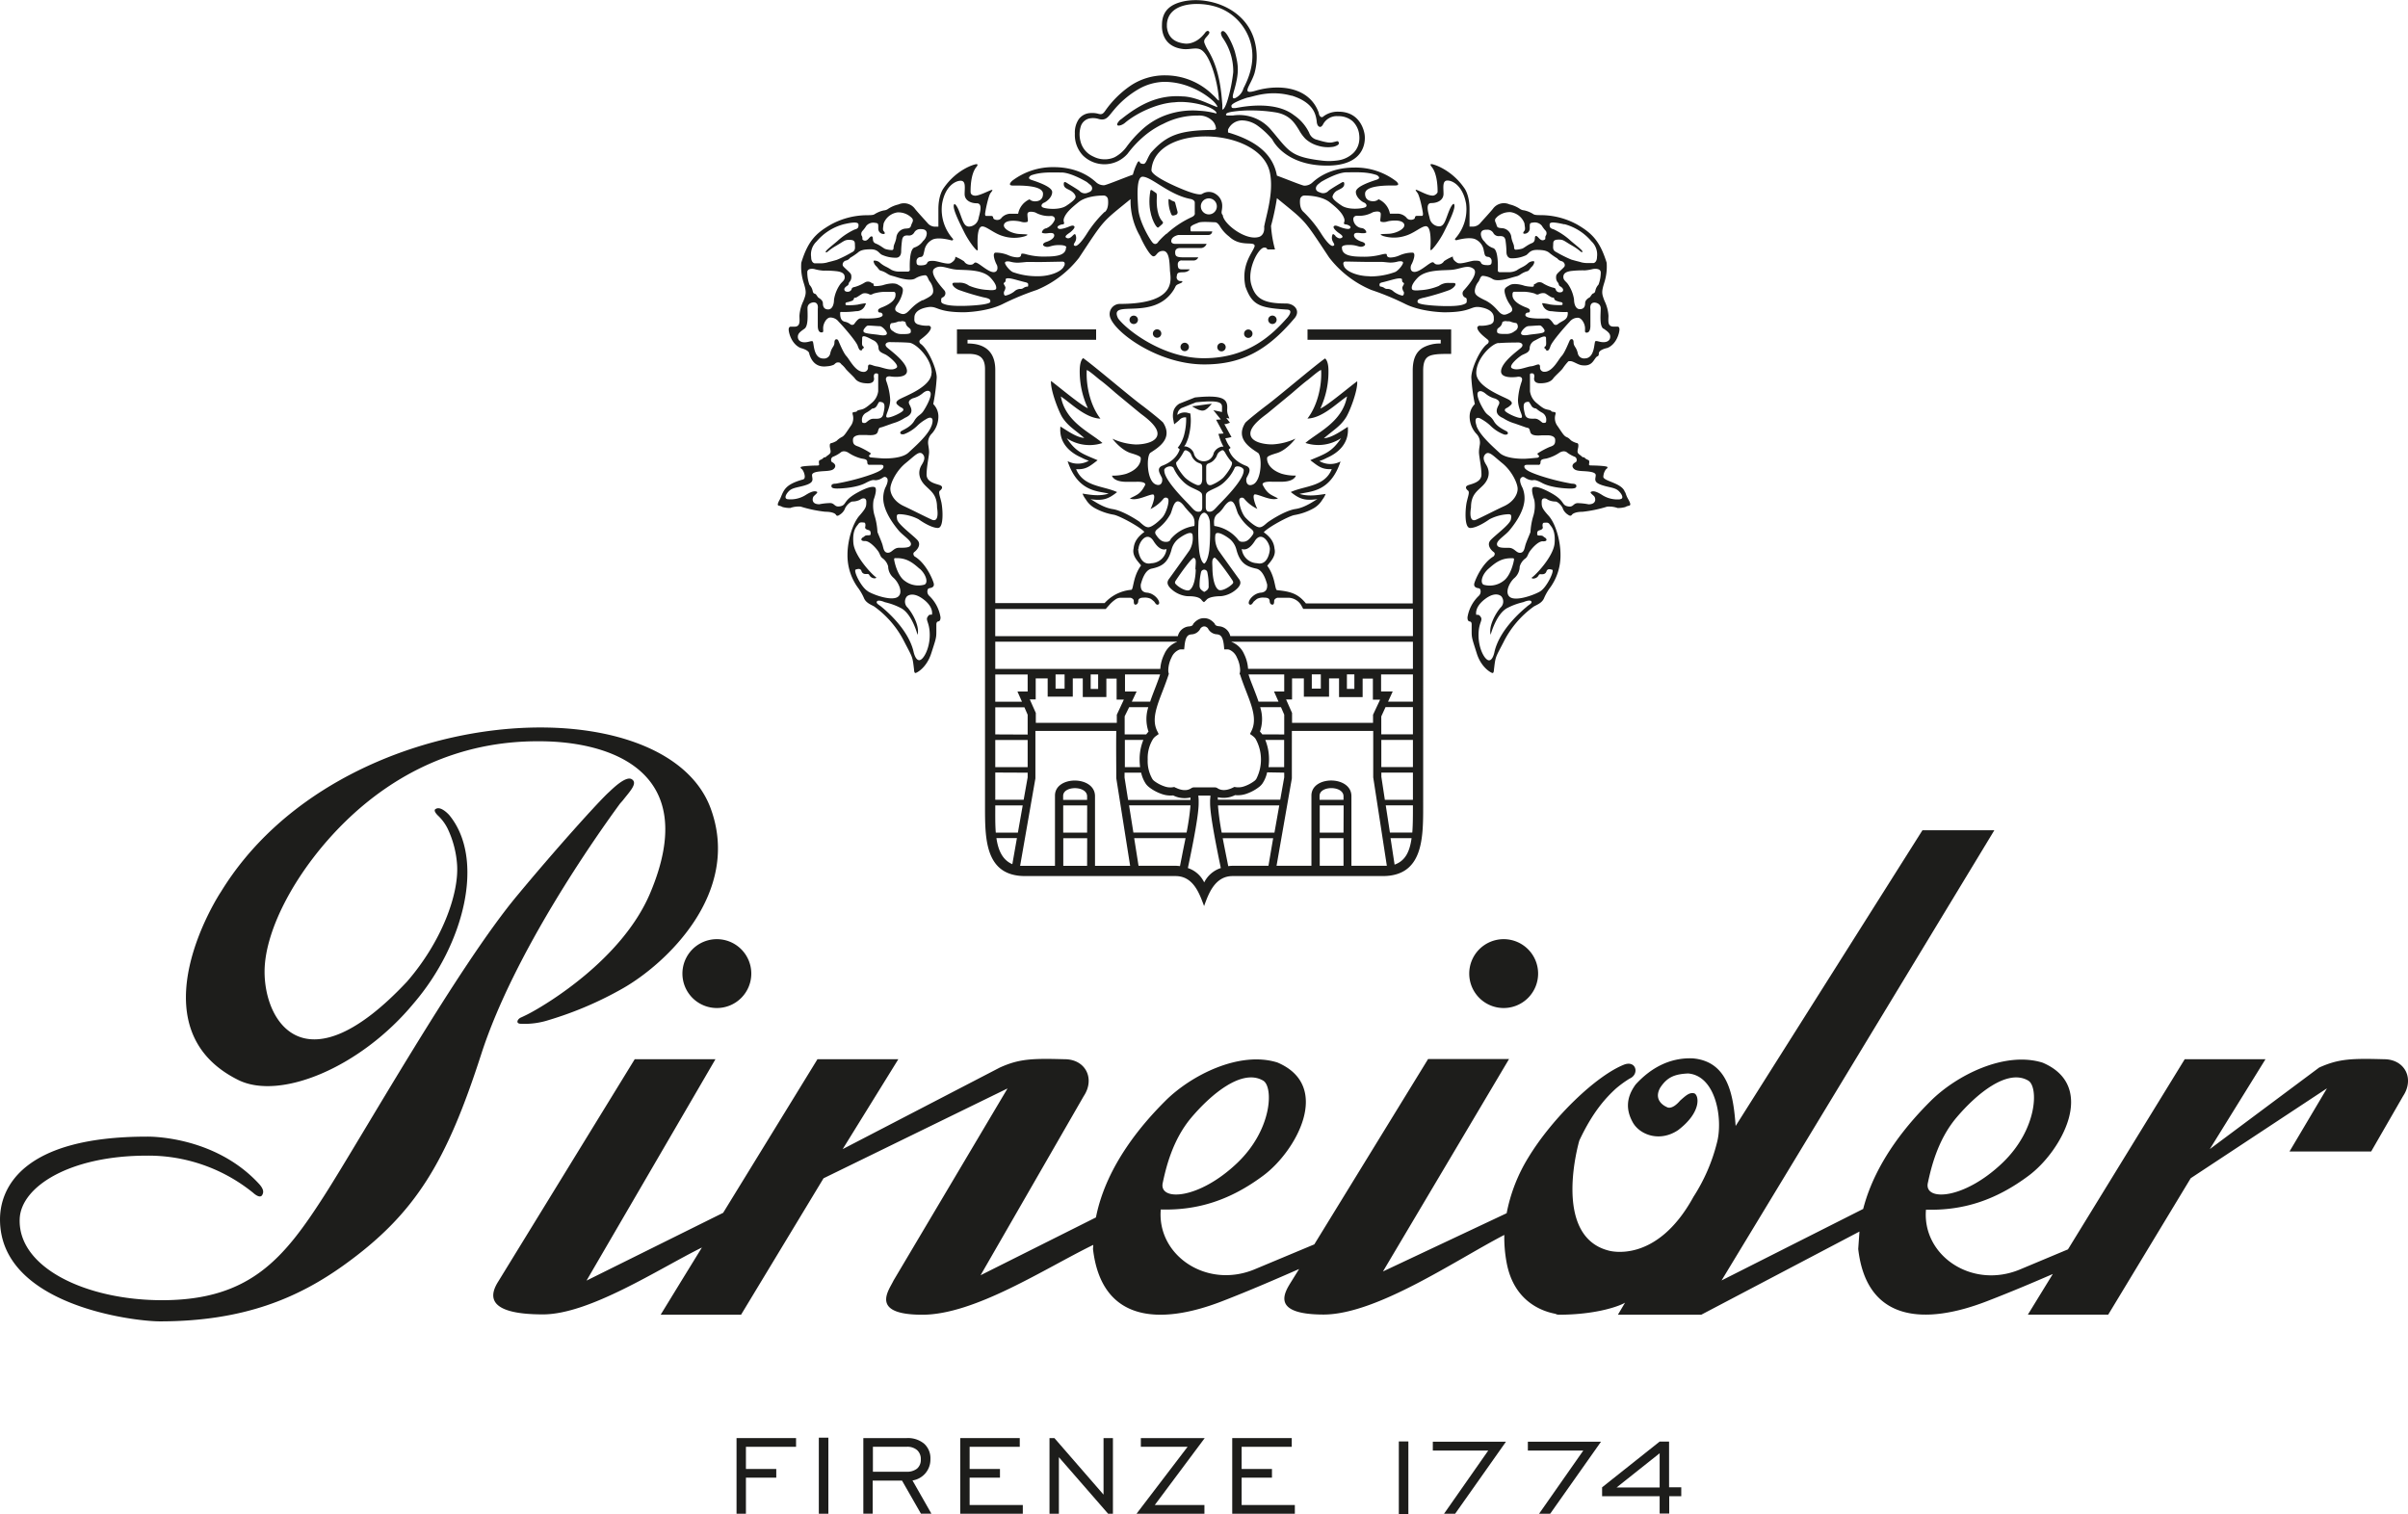 <svg xmlns="http://www.w3.org/2000/svg" id="Livello_1" data-name="Livello 1" viewBox="0 0 646.09 406.3"><defs><style>.cls-1,.cls-2{fill:#1d1d1b;}.cls-1{fill-rule:evenodd;}</style></defs><path class="cls-1" d="M161.81,374c11.28,5.6,32.91-3.41,47.1-20.58,13.57-15.81,19.25-38.69,9.52-50.5,0,0-2.25-2.57-3.64-1.62,0,0-.84.27.56,1.7a12.21,12.21,0,0,1,2.67,3.59,26.74,26.74,0,0,1,2.52,9.66c.53,7.95-4.19,20.73-13.45,31.38-27.12,28.92-38.33,11-38.2-2.9.11-11.3,8.76-27.47,21.71-40.11,12.76-12.44,30.1-21.65,52.07-21.5,17.88,0,43.84,7.31,29.66,40.79-7.62,18-28.38,30-31.19,31.57a39,39,0,0,1-3.5,1.78c-.84.37-1.47,1.54-.14,1.66a21.2,21.2,0,0,0,7.66-1A95.46,95.46,0,0,0,265,349.43c11.49-6.53,32-25.58,23.55-48.38-12.63-33.9-99.88-29.08-131.38,22.49C157.12,323.54,133.27,359.8,161.81,374Z" transform="translate(-97.9 -84.21)"></path><path class="cls-1" d="M265,299c1.85-2.39,4.17-4.68,2.36-5.72-1.59-.92-5.2,2.67-6,3.42-2.63,2.33-14.19,15.17-24.57,27.67C220.87,343.39,195,389.27,184.93,405c-10.78,16.79-19.86,28.1-43.55,28.1-20.4,0-38.82-8.77-38.19-21.92.42-8.54,13.36-16.87,34.14-16.87a44.59,44.59,0,0,1,28.52,10s1.74,1.65,2.38.6c.4-.65.53-1.45-.71-2.89-12.1-13.28-30.19-12.81-30.19-12.81-33.62,0-39.43,13.93-39.43,22.22,0,23.06,35.89,27.35,42.89,27.35,22.59,0,37.14-6.35,49.25-15,19.44-13.91,27.66-27.82,37-56.76,8.92-27.59,31.29-59.1,37.21-67.17Z" transform="translate(-97.9 -84.21)"></path><path class="cls-1" d="M501.35,354.7a9.24,9.24,0,1,0-9.24-9.24A9.24,9.24,0,0,0,501.35,354.7Z" transform="translate(-97.9 -84.21)"></path><path class="cls-1" d="M281,345.46a9.24,9.24,0,1,0,9.24-9.24A9.24,9.24,0,0,0,281,345.46Z" transform="translate(-97.9 -84.21)"></path><path class="cls-1" d="M737.56,368.44c-8.74-.24-12.18-.13-17.42,2.24l-29.33,21.88,14.94-24.12H684.08l-25.3,41.21-5.71,9.3-.32.51-12.89,5.4c-12.92,5.37-26.26-3.78-25.2-16.05,9.94.28,18.71-2.51,27.6-9.16,8.72-6.52,18.51-24,3.69-30.29-10.22-3.19-23.2,3.48-30,10.25-5.31,5.28-14.73,15.71-18.14,29l-38,19.19L633,307H613.71l-50.12,79.35C563,378.37,561.73,369,552,368.2c-6.14-.21-11.21,2.61-15.23,7-2.77,3.76-2.49,7.12-.77,10.2,1.86,3.3,7.17,5.38,12.13,2.08,6.67-5.07,5.52-9.68,4.26-9.91s-2.1.57-3.68,1.95c-2.36,2.78-3.63,1.73-3.63,1.73s-3.81-1.5-1.72-5.19c1.87-2.82,3.85-3.63,7.48-3.8,7.54.62,9.42,12.46,7.71,18.67a48.27,48.27,0,0,1-6.26,14.4c-10.07,18.42-22.84,14.44-22.84,14.44-15.32-4-7.8-29.51-7.8-29.51,3.69-7.89,7.26-11.59,9.79-13.93a30.24,30.24,0,0,1,3.69-2.69c2.74-1.17,1.76-5.05-1.55-3.72-7.33,2.94-19,14-25.63,24.92a44.41,44.41,0,0,0-5.8,14.92l-33.19,15.63,33.83-57H481.07l-30.53,49.73-16,6.69c-12.92,5.37-26.26-3.78-25.19-16.05,9.93.28,18.7-2.51,27.59-9.16,8.72-6.52,18.51-24,3.69-30.29-10.22-3.19-23.2,3.48-30,10.25-5.62,5.59-15.86,17-18.68,31.33L361,426.4l27.68-48.07c3.11-4.69.47-9.89-5.11-9.89-8.74-.24-12.18-.13-17.42,2.24L324,392.56l14.93-24.12H317.23l-25.3,41.21-36.66,18.19,34.59-59.4H268.2L231.64,428c-2,3.14-4.25,8.91,11.93,8.91,12.53,0,31-12.18,42.66-17.95l-5.65,9.19L275.16,437h21.57l22.13-36.61,49.37-24.11-30.61,51.58c-1.07,2.39-6.64,9.14,7.74,9.14,14.1,0,32.85-12.4,45.88-18.75l-.08,1.11c2.29,19.66,17.95,20.47,34.56,14.05,7.5-2.9,14.83-6.09,20.74-8.68l-2,3.22c-1.6,2.64-6.24,9,8.65,9,14.25-.09,35.23-14.54,48.41-21.37a36.73,36.73,0,0,0,.62,7.43c1.93,10.45,9.52,13.08,13.12,13.75a1.61,1.61,0,0,0,.8.23h1.12c9.74-.17,15.51-2.45,16.74-3.23L532,437h22.36l42.45-22.32-.33,4.68C598.74,439,614.4,439.8,631,433.38c6.24-2.41,12.39-5,17.69-7.31l-1.27,2.07q-2.71,4.41-5.42,8.83h21.56l22.13-36.6,36.56-24.12L712.2,393.19h21.91l8.56-14.86C745.78,373.64,743.14,368.44,737.56,368.44Zm-122.4,33.2c.83-3.84,2.55-11.46,7.66-17.52,5.39-6.38,13.69-13.27,19.3-9.93,2.75,1.64,2.48,13-6.88,22C624.86,406.16,614.1,406.61,615.16,401.64Zm-205.29,0c.82-3.84,2.55-11.46,7.66-17.52,5.39-6.38,13.69-13.27,19.3-9.93,2.75,1.64,2.48,13-6.88,22C419.57,406.16,408.81,406.61,409.87,401.64Z" transform="translate(-97.9 -84.21)"></path><path class="cls-1" d="M531.65,483.35H543.2v-9.18l-11.55,9.18Zm11.55,7h0v-4.66H527.76v-2.38l15.44-12.27h2.53v12.27H549v2.38h-3.23v4.66Z" transform="translate(-97.9 -84.21)"></path><polygon class="cls-1" points="197.62 406.19 197.62 385.89 213.59 385.89 213.59 388.23 200.14 388.23 200.14 394.18 208.28 394.18 208.28 396.51 200.14 396.51 200.14 406.19 197.62 406.19"></polygon><rect class="cls-2" x="219.7" y="385.78" width="2.56" height="20.41"></rect><path class="cls-1" d="M332.07,479.13h9a4.33,4.33,0,0,0,2.89-.84,3.08,3.08,0,0,0,1-2.48,3.18,3.18,0,0,0-1-2.49,4,4,0,0,0-2.77-.89h-9.08v6.7Zm-2.53,11.26h0V470.1h11.65a6.78,6.78,0,0,1,4.66,1.5,5.24,5.24,0,0,1,1.69,4.14,5.66,5.66,0,0,1-4.81,5.73l5.08,8.92H345l-5.08-8.88h-7.87v8.88Z" transform="translate(-97.9 -84.21)"></path><polygon class="cls-1" points="257.64 406.19 257.64 385.89 273.61 385.89 273.61 388.23 260.16 388.23 260.16 394.18 268.3 394.18 268.3 396.51 260.16 396.51 260.16 403.85 274.43 403.85 274.43 406.19 257.64 406.19"></polygon><polygon class="cls-1" points="281.59 406.19 281.59 385.89 282.91 385.89 296.09 401.06 296.09 385.89 298.61 385.89 298.61 406.19 297.32 406.19 284.11 391.02 284.11 406.19 281.59 406.19"></polygon><polygon class="cls-1" points="304.94 406.19 318.64 388.23 306.1 388.23 306.1 385.89 323.24 385.89 309.84 403.85 323.16 403.85 323.16 406.19 304.94 406.19"></polygon><polygon class="cls-1" points="330.62 406.19 330.62 385.89 346.59 385.89 346.59 388.23 333.14 388.23 333.14 394.18 341.28 394.18 341.28 396.51 333.14 396.51 333.14 403.85 347.42 403.85 347.42 406.19 330.62 406.19"></polygon><rect class="cls-2" x="375.32" y="386.79" width="2.56" height="19.51"></rect><polygon class="cls-1" points="387.45 406.19 399.31 389.24 384.44 389.24 384.44 386.87 404.06 386.87 390.43 406.19 387.45 406.19"></polygon><polygon class="cls-1" points="412.95 406.19 424.81 389.24 409.94 389.24 409.94 386.87 429.56 386.87 415.93 406.19 412.95 406.19"></polygon><path class="cls-1" d="M534.71,218.06c-.62-1.09-.58-1.6-.85-1.86-.88-2.56-6.12-2.85-5.76-4.21a3.53,3.53,0,0,1,.63-1.76c.18-.25.58-.36.45-.69s-3.57-.43-4.38-.43-.49-.33-.49-.84,0-.51-.58-.76a2.09,2.09,0,0,1-.76-.59c-.62,0-.4-.07-1-.51s-.8-.65-.8-1.09.22-1,.22-1.53-.13-.65-.53-.72a5.23,5.23,0,0,1-1.29-.58c-.32-.19-.59-.7-1.34-1s-1.21-1.2-2.42-2.95a3.49,3.49,0,0,1-.53-3.24c0-.51,0-.47-.71-.58s-.14-.29-1.08-.51-1.29-.15-3.17-1.75a4.89,4.89,0,0,1-1.91-3.27v-3.53c0-1.13-.14-1.27.58-1.27s.58,1,.58,1-.54,1.67,1.6,1.67,3.08-.72,3.48-1.31,2.19-2.14,2.55-2.69a15.45,15.45,0,0,1,1.25-1.61c.31-.33.22-.33.8-.33.78,0,2.07,1,3.09,1.1,3,.42,3.13-1.78,4.14-2.4.45-.07.4-.76.4-.76,0-1.06,2.33-1.49,2.33-1.49,2.5-1.06,3.21-4.15,3.21-4.95s-.49-.77-.49-.77h-1.11c-1.7,0-1.35-1.67-1.35-2.91a10.59,10.59,0,0,0-1.07-4c-.76-2-.84-2.37,0-5.06a14.06,14.06,0,0,0,.58-5.17c-1.87-6.08-4.19-8.08-8-10.3a20.42,20.42,0,0,0-9.55-2.47c-1.39,0-1.83-.07-2.15-.29a7.4,7.4,0,0,0-2.45-1,2.27,2.27,0,0,1-1.25-.48,8.51,8.51,0,0,0-2.68-1.12,3.64,3.64,0,0,0-4.33,1.05c-.49.69-3,3.38-3.62,4.11a2.69,2.69,0,0,1-1.69.8h-1.07s0-.8,0-4.69-1.38-5.61-1.38-5.61c-3.44-5-8.26-6.47-8.84-6.47s.05.73.05.73c1.69,2,1.6,6.36,1.6,6.73s-.71,1-1.29,1c-1.41,0-3.44-1.25-4.33-1.53-.36-.11-.4,0,.22.8s1.48,5.09,1.48,5.65-.26.51-.26.51h-1.24c-.39,0-.62.05-.68.55s-1.64.88-2.26-.08a3.37,3.37,0,0,0-2.29-1.06h-2.14a5.28,5.28,0,0,0-3.09-3.88c-.19.39-1.05.53-1.05.53s-2.53.37-2.53-2,6.49-2.21,8.11-2.21.19-1.17.19-1.17a18,18,0,0,0-11.11-3.64c-6.91,0-10.37,3.18-11.3,4a3.1,3.1,0,0,1-2.2.86c-.5,0-4.83-1.77-7.34-2.69-.88-4.85-4.29-9-13.12-11.59V119a4.14,4.14,0,0,1,3.81-2.48,7.47,7.47,0,0,1,4.16,1.44,21.89,21.89,0,0,1,3.92,3.69c.18.37,3.52,7,14.68,7,11.37,0,10.13-8.07,10.08-8.34,0,0-.68-6.13-7-6.13a6.39,6.39,0,0,0-4,1.22l0,0s-.54.67-1.1-.2a2,2,0,0,1-.21-.74c-2.48-6.9-10.44-7.71-16.63-6-4.61,1.44-1.64-1.19-.59-4.65a16.43,16.43,0,0,0-.26-9.51c-1.9-5.59-7.13-9-12.88-9.85a17.19,17.19,0,0,0-5.26,0c-4,.7-6.44,2.53-6.44,6.45,0,.16-.51,5.8,5.75,6.48,2,.18,3.64-.66,5,.36,1.16.89,2.11,2.86,2.85,5a33.84,33.84,0,0,1,1.7,8.44c-.18,0-.42-.25-.76-.61a9.3,9.3,0,0,0-.77-.78l-.24-.22a18.13,18.13,0,0,0-12.57-5.14,16.41,16.41,0,0,0-9.48,2.83A26.68,26.68,0,0,0,394.4,114c-.61.87-1,1-2,.69a6.54,6.54,0,0,0-2-.14,4.08,4.08,0,0,0-3.05,1.63,6.35,6.35,0,0,0-1.05,3.86,8,8,0,0,0,2.15,5.88,8.24,8.24,0,0,0,12-.47,28.73,28.73,0,0,1,4.05-4.39,23.58,23.58,0,0,1,5-3.38l.54-.25a19.83,19.83,0,0,1,9-2.21h.3a5,5,0,0,1,3.9,1.45,3.21,3.21,0,0,1,.87,1.65v0s0,.13.08.34a.62.62,0,0,1-.65.41c-8.91.1-12.5,1.22-16.83,6.12-1,1.39-1.27,3-2,3s-1-.31-1-.46-.35-.58-.77.42a15.72,15.72,0,0,0-1.08,2.93c-2.41.87-7.2,2.84-7.74,2.84a3.08,3.08,0,0,1-2.19-.86c-.94-.82-4.4-4-11.31-4a18,18,0,0,0-11.11,3.64S368,134,369.64,134s8.11-.19,8.11,2.21-2.53,2-2.53,2-.85-.14-1.05-.53a5.28,5.28,0,0,0-3.09,3.88h-2.14a3.37,3.37,0,0,0-2.29,1.06c-.62,1-2.19.59-2.25.08s-.3-.55-.69-.55h-1.24s-.26.05-.26-.51.86-4.88,1.48-5.65.58-.91.22-.8c-.78.24-3.23,1.53-4.32,1.53-.59,0-1.27-.27-1.27-1,0-.37-.12-4.73,1.58-6.73,0,0,.62-.73,0-.73s-5.4,1.45-8.84,6.47c0,0-1.38,1.72-1.38,5.61s0,4.69,0,4.69h-1.07a2.69,2.69,0,0,1-1.69-.8c-.63-.73-3.13-3.42-3.62-4.11a3.64,3.64,0,0,0-4.33-1.05,8.51,8.51,0,0,0-2.68,1.12,2.27,2.27,0,0,1-1.25.48,7.5,7.5,0,0,0-2.45,1c-.32.22-.76.29-2.15.29a20.42,20.42,0,0,0-9.55,2.47c-3.84,2.22-6.16,4.22-8,10.3a14.06,14.06,0,0,0,.58,5.17c.85,2.69.76,3.06,0,5.06a10.59,10.59,0,0,0-1.07,4c0,1.24.35,2.91-1.34,2.91H310s-.49,0-.49.77.71,3.89,3.21,4.95c0,0,2.32.53,2.32,1.58.8,2.67,2.52,3.63,4.74,3.33a5.35,5.35,0,0,0,1.84-.42c.36-.25.55-.62,1.13-.62s.62.2.93.53a6.5,6.5,0,0,1,1.05,1.09c.36.55,2.14,2.11,2.55,2.69s1.34,1.31,3.48,1.31,1.6-1.67,1.6-1.67-.13-1,.58-1,.59.14.59,1.27v3.53a4.94,4.94,0,0,1-1.92,3.27c-1.88,1.6-2.24,1.53-3.17,1.75s-.32.4-1.07.51-.72.07-.72.58a3.49,3.49,0,0,1-.53,3.24c-1.21,1.75-1.66,2.62-2.41,2.95a5.41,5.41,0,0,0-1.34,1,5.47,5.47,0,0,1-1.3.58c-.4.07-.53.18-.53.72s.22,1.1.22,1.53-.18.66-.8,1.09-.41.51-1,.51a2,2,0,0,1-.76.59c-.54.25-.58.25-.58.76s.31.84-.49.84-4.24.11-4.38.43.27.44.45.69a3.66,3.66,0,0,1,.63,1.79c0,.72-.32.8-.76.91-4.64,1.35-4.88,2.86-5.85,5.13-.63,1.09-.85,1.74-.36,1.82a3.12,3.12,0,0,1,1,.36,7.71,7.71,0,0,0,2.06.26,6.76,6.76,0,0,1,2.81-.37,34.62,34.62,0,0,0,6.61,1.38c1.83,0,2.68.48,2.85.81s.49.39,1,0a3.45,3.45,0,0,0,1.39-1.56c.18-.66,1.29-1.93,2.05-2a4.57,4.57,0,0,0,2.1-.51c.31-.33,1.61-.73,1.61.54s0,1.68-1.83,3.75-3.22,6.66-3.22,10.51a14.7,14.7,0,0,0,3,9.1,14.64,14.64,0,0,1,1.43,2.55c.53,1.31,2.05,1.82,2.72,2.22a26.06,26.06,0,0,1,8.12,9.53c2.24,4.33,2.15,3.75,2.59,7.42,0,0,0,.91.36.91s3-1.41,4.24-5.24,1.38-4.14,1.38-5.82v-2s0-.69.45-.76.67-.36.67-1.13a10.18,10.18,0,0,0-3-5.73,1.62,1.62,0,0,1-.53-1.08c0-.62.15-.91.57-1s1.45-.22,1.11-1.4-2.12-5.37-5.15-7.15c0,0-.63-.7,0-1.17s1.92-1.89.85-3.13-5.22-4.22-5.49-5.6,0-1.46,1.12-1.38a12.17,12.17,0,0,1,4.64,1.34c1,.73,3.52,2.33,5.18,2.33s1.29-5.24.93-6.88-.89-2.76-.36-3.16.94-1.09-.08-1.46-3.53-.76-3.53-2.83.67-5,.67-6-.27-2-.27-2.52a3.4,3.4,0,0,1,1.07-2.54,6.86,6.86,0,0,0,1.7-4.66,4.72,4.72,0,0,0-1.38-3.2,50.49,50.49,0,0,0,.93-7.13c0-2.48-2.45-7.83-4.37-9.06,0,0-.63-.59,0-1.09s2.82-2.08,2.82-3.28a.68.68,0,0,0-.63-.47,7.69,7.69,0,0,1-3-.4c-1-.48-.81-1.2-.81-1.79s.23-2.11,3.3-2.72,2.24,1.31,10,1.31c0,0,6-.05,10.36-2.19A71.52,71.52,0,0,1,376.1,162a27.93,27.93,0,0,0,11.29-8.59c6.93-10.49,6-9.37,13.85-15.77a18.93,18.93,0,0,0,2.53,9.92c.73,1.74,2.71,5.43,3.61,5.43s.91-1.45,2.58-1.45,1.73,3,1.84,5c-.05,1.84,2.87,9.22-13.51,9.22a2.74,2.74,0,0,0-2.62,3.22C396.39,173,408.38,182,421,182c9.8,0,16.72-3.55,24.05-12.18,2.05-2.16.12-4.17-2.09-4.17-5.86,0-8.16-1.19-9.3-5-1.26-4.11,1.87-9.95,3.42-10,0,0,.72-.1.85.5H440a31.05,31.05,0,0,1-1.07-6.33,67.51,67.51,0,0,0,1.58-7.43c8,6.55,7,5.34,14,15.9A27.88,27.88,0,0,0,465.8,162a72.11,72.11,0,0,1,9.23,3.82c4.36,2.14,10.36,2.19,10.36,2.19,7.77,0,6.92-1.93,10-1.31s3.31,2.14,3.31,2.72.18,1.31-.8,1.79a7.75,7.75,0,0,1-3,.4.68.68,0,0,0-.63.47c0,1.2,2.24,2.77,2.82,3.28s-.05,1.09-.05,1.09c-1.92,1.23-4.37,6.58-4.37,9.06a50,50,0,0,0,.94,7.13,4.7,4.7,0,0,0-1.39,3.2,6.86,6.86,0,0,0,1.7,4.66,3.4,3.4,0,0,1,1.07,2.54c0,.55-.27,1.46-.27,2.52s.67,4,.67,6-2.5,2.47-3.52,2.83-.63,1.06-.1,1.46,0,1.53-.35,3.16-.72,6.88.94,6.88,4.15-1.6,5.17-2.33a12.16,12.16,0,0,1,4.65-1.34c1.07-.08,1.38,0,1.11,1.38s-4.42,4.36-5.49,5.6.18,2.66.85,3.13,0,1.17,0,1.17c-3,1.78-4.81,6-5.15,7.15s.68,1.34,1.1,1.4.57.35.57,1a1.62,1.62,0,0,1-.53,1.08,10.18,10.18,0,0,0-3,5.73c0,.77.18,1.06.67,1.13s.45.76.45.76v2c0,1.68.18,2,1.38,5.82s3.89,5.24,4.24,5.24.36-.91.36-.91c.44-3.67.35-3.09,2.59-7.42a26.06,26.06,0,0,1,8.12-9.53c.67-.4,2.19-.91,2.73-2.22a14.22,14.22,0,0,1,1.42-2.55,14.7,14.7,0,0,0,3-9.1c0-3.85-1.34-8.44-3.22-10.51s-1.83-2.47-1.83-3.75,1.3-.87,1.61-.54a4.57,4.57,0,0,0,2.1.51c.76.07,1.87,1.34,2,2a3.51,3.51,0,0,0,1.39,1.56c.49.36.8.29,1,0s1-.81,2.86-.81a34.5,34.5,0,0,0,6.6-1.38,6.76,6.76,0,0,1,2.81.37,7.71,7.71,0,0,0,2.06-.26,3.12,3.12,0,0,1,1-.36C535.56,219.8,535.34,219.15,534.71,218.06ZM378,138.62c.53-.19,2.21-1.37,2.21-2.87s-4.31-2.83-5.63-3.29,0-1.21,0-1.21c2.72-.95,5.51-.75,8.12-.75s6.81,2.55,6.81,2.55.52.43,1,.82.85,1.55-.64,2a1.94,1.94,0,0,1-2.34-.43c-.32-.29-2.29-1.48-2.89-1.84s-1.32-1-1.32,0,.8,1.21,1.68,1.68,1.49,1.24,1.49,1.73-.65,1.21-2.49,2.42-5.23.83-6.16.5S377.49,138.82,378,138.62Zm-48.78,7.65a9.15,9.15,0,0,0,1.12-1.46,2.48,2.48,0,0,1,2.36-.8c.94.08.85.33.85,1.53a1.43,1.43,0,0,0,1.52,1.46c.4-.08.22-.44-.09-.8s-.09-1.06,0-2a4.66,4.66,0,0,1,3.75-3,5.1,5.1,0,0,1,3.66,1.34c.89.76.22,1.35,0,2.08s-.35.87-1.65.94a2.7,2.7,0,0,0-2.36,2.51c-.27,1.38-.72,1.79-.72,2.59s-.58.65-.58.65a7.13,7.13,0,0,1-1.65-.29c-.54-.22-1.38-1-2.55-1.46s-.53-1.67-1-1.89-.84.69-1.43,1a.93.93,0,0,1-1.16-.21c0-.15.05-.69-.17-.95A1.15,1.15,0,0,1,329.23,146.27ZM317,149a14.37,14.37,0,0,1,7.25-4.61c3.32-.77,4-.47,4,.17s-.08,1-1.07,1.25a18,18,0,0,0-4.65,3.13c-1.77,1.49-3.39,2.72-3.05,2.95s.53-.44,2.71-1.7,2.3-1.62,3.55-1.62,1.54.33,1.54,1.18.27,1.7-.86,2.19a32.26,32.26,0,0,1-4,2c-1.61.48-2.22.57-2.64.72a6.86,6.86,0,0,1-1.72.21h-1.61s-.91-.15-.91-1.66A4.8,4.8,0,0,1,317,149Zm-2.5,8.19c.08-1,1.48-.94,2.19-.7a12.13,12.13,0,0,0,2.08.34,27.45,27.45,0,0,1,3.71.17c1.46.21,2.06.7,2.06,1.59s-.63,1.15-1.17,1.85a9.73,9.73,0,0,0-1.7,4.19c0,1.23-.44,2.61-1.56,2.61s-1.42-.78-1.42-1.63-.93-1.36-1.17-1.51-.55-.83-.83-1-.58,0-.76-.9a3.32,3.32,0,0,0-.83-1.55A9.5,9.5,0,0,1,314.51,157.21Zm15.39,8.42c-.42.07-1,.14-1.85.34a15.35,15.35,0,0,1-2.88.15c-.49,0-.4-.26-.4-.42s.09-.31.44-.37a4.49,4.49,0,0,0,.92-.25c.18-.07.71-.14.87-.64s.16-.21.58-.36,1.52-1,1.9-1.11a2.41,2.41,0,0,1,1.6.2c.45.22.65.13,1.21-.16a11.64,11.64,0,0,1,2.63-.46h2.79c.6,0,.47.87.47.87,0,1.79-2.7,2.92-3.66,3.3s-1,.65-1,.76-.11.62.54.62a.66.66,0,0,1,.67.64c0,1.23-5.25.93-5.94.93s-1.45,1.21-1.74,1.56a.79.79,0,0,1-1,0,3.61,3.61,0,0,0-1.29-.64c-1.35-.2-1.43-1.41-1.43-2.44,0-.29.45-.2.45-.2a25.27,25.27,0,0,0,3.86-.22,2.47,2.47,0,0,0,2.43-1.65C330.28,165.72,330.33,165.55,329.9,165.63Zm8.82,4.94c.51-.19.75,0,1-.12s1.1.05,1.17.31a1.88,1.88,0,0,0,.73,1.28c.62.51.67.52.67,1.22s-1.43.61-2.7.61a3.35,3.35,0,0,1-2.07-.79,1.39,1.39,0,0,1-.82-1.25c0-.54.24-.89.5-.89A6.11,6.11,0,0,0,338.72,170.57Zm-2.85,3.11c0,.58-.91.63-2,.44s-2.59-.25-3.67-.53-.54-1-.13-1.49.67-.49.67-.49c.47-.06,2.65.15,3.26.15S335.87,173.1,335.87,173.68Zm-2.68,8.87c-1.2-.1-2.39-1.17-2.39.2a1.13,1.13,0,0,1-1.2,1.27c-2.19,0-3.73-3.32-4.59-4.23s-2-3.85-2.21-4.24-1-.52-1,.59-.72,1.16-1.12,2.89a1.7,1.7,0,0,1-1.83,1.41c-2.87,0-2.48-4.46-2.92-4.63s-1.08.27-2.15.27-1.8-.53-1.8-1.47.72-1.41,1.8-2.19.79-4,.79-5.5,1.64-1.56,1.64-1.56c1.44,0,1.12,1.73,1.12,1.73v4.52c0,.82.16,1.82,1,1.82s.2-.75.56-2,1.15-2,1.79-2a2.8,2.8,0,0,1,2.24,1.11c1,1,4.67,5.18,5.12,6.48s.6,1.14.88,1.24.24-.33.52-.49.36-.39,0-.65-.2-1.13-.2-2.21,1.88.06,2.91.59a2.37,2.37,0,0,1,1.48,2.17c.08,1,1,1.27,1.88,1.7s3.91,2.93,2.91,3.58C337,184,334.39,182.65,333.19,182.55Zm-3,12.5a8.55,8.55,0,0,0,1.69-1.16c1.06-.14,1.2-.61,1.59-1.3.26-.44.21-.68,1.14-.41s.62,1.78.29,3.18-1.55,1.24-2.68,1.24-1.82,1.13-2.24,1.13-.79.06-.79-.55A2.16,2.16,0,0,1,330.15,195.05Zm.64,47.86c-1.85-1-4.05-5.61-3.31-5.85s1.28-.28,1.53.38a1.06,1.06,0,0,0,1,.81c.5.08.89-.2,1.14.36a1.65,1.65,0,0,0,1.41.81c.39,0,.44-.24.44-.24-.94-.53-5.86-5.63-6.16-9.24s.94-4.49,1.34-5.1,1-.4,1.49-.4.44.85.34,1.21.25.65.74.77.72.32.72.81.1.64-.76.64-.75.26-1.29.54-.8,1.05.54,1,3.34,2.3,3.74,3.07.44,1.22,1.08,1.63a4.06,4.06,0,0,1,1.39,2.1,4.14,4.14,0,0,0,1.36,3c1.35,1.13,2.82,4.05,1.24,5.18S332.65,244,330.79,242.91Zm17.15,6.27c-.87-.12-1,.32-1,.32-1,1.17.39,1.46.39,5.14s-1.73,6.74-2.82,6.74S343,259,343,259c-1.53-6.35-8.11-11.54-8.65-12s-1.54-.9-1.14-1.43,2.13.24,2.13.24a17.66,17.66,0,0,1,4.33,1.59c3,1.61,4.42,7.16,4.42,7.16.6-2.19-1.19-5.58-2.64-7.28a2.19,2.19,0,0,1-.25-3s1.39-1.53,4.38.68S347.94,249.18,347.94,249.18Zm-3.32-12.36c1.85,1.66,2.32,3.85,1.28,4.29a6,6,0,0,1-5.26-1c-2.08-1.42-2.87-5.47-2.87-5.83s.39-.28.39-.28C341.13,233.88,342.77,235.17,344.62,236.82ZM339,226.54c1.14,1.37,3.32,2.6,3.32,3.65s-1.68,1-3.17,1-1.93,1.34-3,1.34-1.19-1.09-1.43-2-1.19-3-1.39-3.57a18.57,18.57,0,0,0-.69-4.13,9.25,9.25,0,0,1-.35-4.46c1-2.76.49-3.27.49-3.27s-.44-1.06-4.62,1.18-3,3.36-4.72,3.76-1.49-.84-2.83-.84a17,17,0,0,0-2.89.32c-2.29,0-1.83-1.79-1.48-2.16s1.18-1,.89-1.16-.94-.49-3,.8a7.56,7.56,0,0,1-4.85,1.17c-1-.08-.7-1.21.34-2.22s2.78-.93,4.82-1.69,1.34-1.63,1.34-2.56,2.18-1,3.57-1.09,2.15-.24,2.54-.93-.25-1.23-.69-1.43-.45-1.13.15-1.45a9.31,9.31,0,0,0,2-1.09c.49-.49,1.33-.61,2.34.08a11,11,0,0,0,3.32,1.45c.8.16,1.59.16,1.59,1s.64.69.64.69h3c.84,0,.69.52.69.52,0,.85-2,1.67-4.32,2.44a61,61,0,0,1-8.44,2.1c-.89,0-1.19.26-1.19.58s0,.73,1.54.73,5.36-.29,7.59-1.47,2.2-.69,2.89-.77c1.78-.21,1.93-1.33,2.77-.69s-.34,2.72-.34,2.72a7.27,7.27,0,0,0-.55,2.83C334.92,221.46,337.86,225.17,339,226.54Zm10.32-6.11s.82,4.26-1.48,3.19-5-2.47-7.48-3.63-3.57-3.15-3.57-4.63,1.55-4.8,4.12-6.89,3.69-3.5,4.66-2.28c.72.88.13,1.94-.37,2.76-1.14,1.86-.72,3.82.88,5.46S349.32,216.9,349.32,220.43Zm-1.48-22c-.86,2.52-4.49,5.64-6.18,7.23s-5.71,1.57-6.47,1.57-3.27-.24-3.64-.28-.69-.44-.35-.64.43-.52.08-.65a22,22,0,0,0-3.06-1.62c-1.17-.37-1.51-.75-1.46-1.91s1.92-1.2,1.92-1.2h1.64c3.31.31,3-.78,3.28-1.44s.34-.45,1.13-.72l2.83-1a11.52,11.52,0,0,0,3.14-1.44c2.72-1.16,1.55-2.84,1.17-3.66s.21-1.23.94-1.58a6.65,6.65,0,0,0,2.64-1.34c1.3-1.1,1.88-.51,1.88-.51,1,.72-.88,4.08-1.67,5.27s-1.55,1.07-2.48,2.68-3.07,2.42-3.49,2.73-.37,1,.76.8a10.37,10.37,0,0,0,3.78-2.47,11.89,11.89,0,0,1,2.18-1.58C347.46,196,348.69,196,347.84,198.48Zm0-14.21c0,3.93-7.64,6.43-8.82,7.26s-.41,1.26.17,1.74,1.09.41,1.09,1-3.7,2.3-4.41,2,.88-2.27.88-4.76a17.72,17.72,0,0,0-1.05-5c-.55-1.64,1.3-1.21,1.3-1.21s4.25.62,4.25-1.48c0-2.36-4.34-5.43-5.3-6.28s-.21-1.52.76-1.48,3,0,5.21.17C343.67,176.38,347.88,180.33,347.88,184.27Zm-2.38-19.48c-2.41,1.16-3.48,2.84-4.29,3.4s-1.38.4-2.54-.23-.13-1.77.18-2.28a8.72,8.72,0,0,0,1.27-2.93c.25-1.31-.15-1.47-1.31-2.14s-3.49,0-3.91.16a9.22,9.22,0,0,1-2.1.27c-.45,0-.47-.2-.47-.38s0-.36-.26-.36-.14-.09-.58-.33a1.63,1.63,0,0,0-1.54.11,10.39,10.39,0,0,1-2.59,1.16c-.56.11-.85.24-.9.58a1.11,1.11,0,0,1-1.11.73c-.56,0-.87-.27-.87-.67s.51-.77.87-1,.26-.65.49-.92a2,2,0,0,0,.53-1.37c0-.73-.09-.89-1-1.72-1.29-1.21-1.34-1.21-1.34-1.72a1.18,1.18,0,0,1,1-1,2,2,0,0,0,1-.7,19.63,19.63,0,0,0,2.05-1.38c.71-.65,1.61-.91,3.48-.91s2.14.95,2.9,1.42a8.94,8.94,0,0,0,3.89.84c1.38,0,1.38-1.57,1.38-1.57a24.55,24.55,0,0,1,.27-3.31c.22-1.09.94-1.13,1.6-1.09a1.61,1.61,0,0,0,1.66-.84,1.81,1.81,0,0,1,1.65-.87c.53,0,1.69,0,1.69,1.2a2.89,2.89,0,0,1-1,2,4.56,4.56,0,0,1-2.32,1.74c-1.48.55-1.23,5.57-1.23,6s-.52.46-.52.46h-2.47a4.68,4.68,0,0,1-1.94-.47,12.83,12.83,0,0,0-1.41-.82,7.12,7.12,0,0,1-1.81-1.22,2.29,2.29,0,0,0-1.38-.44c-.2,0-.2.15-.16.37a2.36,2.36,0,0,0,.65,1.11c.4.34.74,1,1.12,1.18a6,6,0,0,1,1.83.82c1,.62.89.42,2.7,1s3.88.89,4.82.33a5.85,5.85,0,0,1,2.67-.88c.65,0,.79,1,1.17,1.55a4.49,4.49,0,0,1,1,2.44C348.34,163.19,347.91,163.63,345.5,164.79Zm19.57-2.9s-.23.37-2,.18a15.17,15.17,0,0,1-5.14-1.16,4.13,4.13,0,0,0-2.72-.79c-1.27,0-1.72-.08-1.72.37s.85,1.29,1.92,1.64a65.35,65.35,0,0,0,6.39,1.91c1.88.34,1.85.74,1.85,1s.2.53-1.75.88-8.29.76-10.42,0c0,0-1-.26-1-.71s-.13-.95.36-1.14a1.21,1.21,0,0,0,.52-1.85c-.65-.77-4.31-4.69-2.69-5.9s3.44.1,5.91.29,7-.13,9.15,2.2S365.07,161.89,365.07,161.89Zm8.48-.74a2.64,2.64,0,0,0-.94.34,1.3,1.3,0,0,1-1,.29,2.5,2.5,0,0,0-1.55.71,6.1,6.1,0,0,1-2.35,1.1c-.49-.05-.46-.86-.36-1.1a2.58,2.58,0,0,0,.36-1c0-.37-.42-.9-.46-1.08s.1-.29.26-.4.26-.23.26-.76,1.42-.24,1.42-.24.33.05,1.23.29,2,.55,2.61.69.78.31.78.58S373.8,161.15,373.55,161.15Zm9.91-5.61c-.39,1.48-3.62,2.84-6.91,2.84a19.22,19.22,0,0,1-6.84-1.1c-.94-.42-2.33-2.21-2.1-2.63s1.32-.19,1.32-.19a7.85,7.85,0,0,0,2,.29c.61,0,1.81-.13,2.32-.18s1.75,0,3.46,0,5.39-.1,6.32-.1S383.46,155.54,383.46,155.54Zm.49-4.85c0,1.92-2.12,2.41-5.35,2.41a17.92,17.92,0,0,1-5.2-.57c-.33-.11-1.48-.41-1.48,0s-.18.79-1,.79a6.47,6.47,0,0,1-2.4-.56A8.7,8.7,0,0,0,365,152c-1.06.15.05,2.78.33,3.23s.46,2-.83,2-3.27-1.84-4.34-2.4-.69.41-1.84.41a1.88,1.88,0,0,1-1.75-.9,12.43,12.43,0,0,0-2.35-1.24c.05.63-.32,1.16-1.2,1.69s-3.5-.53-4.6-.57-1.57.08-1.76.57-.92.63-1.79.63-1.06-.26-1.06-1a1.12,1.12,0,0,1,1.1-1.24c.79-.11.74-.75,1-1.65a4,4,0,0,1,2.4-3.12c1.7-.6,4.67.24,4.88.3s.74-.11.23-.6a11.72,11.72,0,0,1-2.76-9.13c.78-4.77,3.55-6.27,5-6.27s1.06,1.91,1.06,3.57,1.57,2.48,3.28,2.48.73,2.78.46,4a2.7,2.7,0,0,1-2.54,2.25c-1.33,0-1.66-1.43-2.53-3.75s-1.39-2.3-1.39-2.3c-.92.61,1.34,5,2.59,7.52s3.22,5,3.5,4.92.09-.49.09-2.22.14-4.21,1.29-4.21,3.13,1.88,5.44,2.56a10,10,0,0,0,6,.07c1.43-.56.42-.49-1.56-.6s-4.66-1.46-4-2.7,3.69-.83,4.47-.6a2.9,2.9,0,0,0,1.66.07c.42-.11.09-.9.09-2.06s2.12-.49,2.12-.49a7.38,7.38,0,0,0,4.2.94c.92,0,1.06.64,1.06.9a4.18,4.18,0,0,1-2.31,2.4,1.47,1.47,0,0,0-1.2,1.09c0,.23.74.34,1.43.26s1.89-.29,1.89.57-1.33,1.5-2.16,1.76-1.25.91-.23,1.24,1.42-.41,3.68-.41S384,150.69,384,150.69Zm10.36-9.57a31.57,31.57,0,0,0-4.71,5.77c-1.08,1.73-2.5,3.52-3.19,3.35s-.24-.62.09-1.27a2.08,2.08,0,0,0-.05-1.82c-.2-.19-.48.13-.76.4s-.92.94-1.64.52.6-1.11,1.12-1.54,1.44-1.31.92-1.63-1.2.22-2.52.59-1.7.22-1.87-.17.81-.82,1.34-.85.45-.44.33-.67a1.76,1.76,0,0,1,0-.81c.48-1.59,2-2.91,3.93-4.47s5.27-1.79,6.6-1.79a1.19,1.19,0,0,1,1.33,1.14S395.51,140.17,394.31,141.12Zm7.2-8.37v0Zm43-22.84c6,1.89,6.48,5.18,6.72,6.91a2.57,2.57,0,0,0,.26,1.05c.77,1.1,1.41-.19,1.41-.19h0a4.16,4.16,0,0,1,4-2.25,5.8,5.8,0,0,1,3.91,1.31,5.88,5.88,0,0,1,1.82,3.73,6.57,6.57,0,0,1,0,1.6,5.45,5.45,0,0,1-1.58,3.26,7.52,7.52,0,0,1-4.37,2,16.1,16.1,0,0,1-4.27,0c-7.3-.88-8.48-2.28-11.58-6-.49-.59-1-1.24-1.67-2a11.18,11.18,0,0,0-10.4-4.08l-.32,0-.51,0c-.21,0-.41,0-.58,0s-.46,0-.46-.25c0-.45.93-.63,1.85-.79h.05a33.07,33.07,0,0,1,5.55-.31,40.33,40.33,0,0,1,5.77.5c3.82.61,5.18,2.82,6.39,4.79a11,11,0,0,0,1.71,2.33,8.36,8.36,0,0,0,3.33,1.83,9.07,9.07,0,0,0,4,.32,3.38,3.38,0,0,0,1.41-.55.55.55,0,0,0,.17-.68c-.16-.37-.32-.32-.86-.18l-.54.13c-.67.17-1.33.33-4.34-.61a2.9,2.9,0,0,1-2.18-1.9,12,12,0,0,0-4.07-4.71c-4.88-3.79-12.95-2.41-15.2-2l-.51.08-.3,0-.33,0c-.25,0-.45-.1-.45-.59,0-.82,4-2.13,4.28-2.21C434.08,110.22,438.49,108.23,444.5,109.91ZM422.08,97.79a11.43,11.43,0,0,1-1-2,1.3,1.3,0,0,1,0-.93,3.55,3.55,0,0,1,.59-.8c.47-.53.94-1.07.61-1.4-.49-.49-1.05.34-1.13.46-2.53,3.26-5.32,2.78-5.33,2.78-2.72-.29-4.55-1.59-4.83-4.49,0-.39,0-.63,0-.63v-.08c.37-5.86,8.21-6,12.45-4.88a13.71,13.71,0,0,1,7.82,5.31c5.17,7.2,1.45,14.47.28,16.77a4.1,4.1,0,0,1-2.24,2.64c-1.06.4-.49-1.19-.39-1.64,1.58-5.38,1.28-7.12.31-10.85a1.39,1.39,0,0,0-.06-.19,19.43,19.43,0,0,0-1.81-4c-.59-1-1.13-1.41-1.43-1.31h0a.58.58,0,0,0-.42.66,2.88,2.88,0,0,0,.52,1.23l.13.2a15.6,15.6,0,0,1,2.64,8.94,43.11,43.11,0,0,1-1.45,7.27c-.47,1.56-1,2.76-1.47,2.76,0,0,0-.46,0-1.24C425.62,109.58,425.31,103.13,422.08,97.79Zm-2.36,16.14A21.15,21.15,0,0,0,411,115a19,19,0,0,0-6.69,4,31.27,31.27,0,0,0-4,4.41,9.48,9.48,0,0,1-3.36,3,6.58,6.58,0,0,1-5.53-.11l-.27-.13a6,6,0,0,1-3.35-4.08,7.23,7.23,0,0,1,.18-4.25l.07-.14a3.16,3.16,0,0,1,2-1.67,5,5,0,0,1,2.68.12c2,.53,2.57-.7,3.92-2.29a24.88,24.88,0,0,1,6.66-5.69,14.39,14.39,0,0,1,7-2,18.81,18.81,0,0,1,6.91,1.36,20.58,20.58,0,0,1,6.26,3.85s1.25,1.27,1,1.58c0,0-.48-.2-1.23-.5-1.82-.74-5.15-2.34-8.08-2.38-6.57-.5-11.61,2.21-16.57,6.22l-.08,0c-1.94,1.94-.23,1.94,1.07,1,3.38-2.92,9.16-5.45,13.5-5.64,3.19-.43,9.32.66,11,2.49a1.19,1.19,0,0,1,.18.25.32.32,0,0,1,0,.19l0,.08A21,21,0,0,0,419.72,113.93Zm-8.86,33a20.52,20.52,0,0,0-2.14,2.11c-.23.43-.84,1-1.51.33s-3.64-5.56-3.91-9.17-.47-8.57,1.17-8.57c2.41,0,7.16,4.95,13,6,0,0,1,.24,1,.94v2.78s.23.67-.87,1.14A26,26,0,0,0,410.86,147Zm21.23,14.24c1.79,5,3.89,5.63,10.91,6.1,1.46,0,1.37.84.41,2.06-4.12,4.68-10.58,11-22.52,11-11.1,0-20.88-7.76-23-10.7-2.65-5.43,9.5,1,14.94-7.67.68-1.11.35-1.17,1.58-1.66.91-.33.94-.68.3-.68a1,1,0,0,1-1.07-1.28c.1-.84.25-1.07,1.67-1.07s1.82-.78,1.82-.78h-2c-.88,0-1.22-.17-1.22-1.38a1,1,0,0,1,1.18-1h3.14a1.37,1.37,0,0,0,1.18-.85h-4.08c-1.86,0-2.12-.37-2.12-1.38,0-1.25,1.41-1.11,1.41-1.11h5.5a1.67,1.67,0,0,0,1.52-1.12h-8.36c-1.21,0-1.12-.74-1.12-.74,0-1.29,1.92-1.65,1.92-1.65h8.07a1,1,0,0,0,1-.95h-5.59c-.27,0-.24-.4-.24-1s1.31-1,2.15-1.36,3.78-.1,4.46-.1,1.31,1.12,1.31,1.12a9.77,9.77,0,0,0,2.43,2.7c3.14,3,6.87,1.08,6.87,2.57C434.12,151.94,430.75,155.14,432.09,161.22Zm-12-21.57a2.15,2.15,0,1,1,2.15,2.14A2.15,2.15,0,0,1,420.1,139.65Zm17,5.48c.19,2.26-1.32,2.68-1.32,2.68-3.57,1.2-9.62-3.5-9.78-5.81-.62-.67-.16-1.1-.16-2.39a3.68,3.68,0,0,0-1.65-3.22,3.27,3.27,0,0,0-3.73-.1c-.39.23-1.49.26-4.68-1s-9.18-4-8.92-5.47c1-12.7,29.81-11.51,31.85,1.15C439.63,136.14,437.59,142.15,437.07,145.13Zm71.39,47.46c.39.69.53,1.16,1.59,1.3a8.55,8.55,0,0,0,1.69,1.16,2.16,2.16,0,0,1,1,2.13c0,.61-.38.55-.8.55s-1.1-1.13-2.24-1.13-2.34.16-2.68-1.24-.63-2.91.3-3.18S508.21,192.15,508.46,192.59Zm19.65-20.17c1.08.78,1.81,1.24,1.81,2.19s-.74,1.47-1.81,1.47-1.71-.43-2.15-.27-.05,4.63-2.92,4.63a1.7,1.7,0,0,1-1.83-1.41c-.4-1.73-1.12-1.78-1.12-2.89s-.76-1-1-.59-1.33,3.32-2.2,4.24-2.41,4.23-4.6,4.23a1.13,1.13,0,0,1-1.2-1.27c0-1.37-1.19-.3-2.39-.2s-3.8,1.4-5.19.49c-1-.65,2-3.16,2.91-3.58s1.8-.7,1.88-1.7a2.39,2.39,0,0,1,1.48-2.17c1-.53,2.92-1.67,2.92-.59s.15,1.95-.21,2.21-.27.49,0,.65.24.59.52.49.44.06.89-1.24,4.11-5.46,5.11-6.48a2.8,2.8,0,0,1,2.24-1.11c.64,0,1.43.76,1.79,2s-.24,2,.56,2,1-1,1-1.82v-4.52s-.32-1.73,1.12-1.73c0,0,1.65.07,1.65,1.56S527,171.64,528.11,172.42Zm-24.4-9s-.13-.87.47-.87H507a11.55,11.55,0,0,1,2.63.46c.56.29.76.38,1.21.16a2.44,2.44,0,0,1,1.61-.2c.37.16,1.47,1,1.89,1.11s.43-.13.58.36.69.57.87.64a4.49,4.49,0,0,0,.92.25c.35.06.44.21.44.37s.09.42-.4.42a15.39,15.39,0,0,1-2.88-.15c-.89-.2-1.42-.27-1.85-.34s-.38.09-.2.49a2.47,2.47,0,0,0,2.43,1.65,25.27,25.27,0,0,0,3.86.22s.45-.09.45.2c0,2.05-1.32,1.94-2.72,3.08a.79.79,0,0,1-1,0c-.29-.35-1-1.56-1.74-1.56s-5.93.3-5.93-.93a.65.65,0,0,1,.66-.64c.65,0,.54-.51.54-.62s0-.38-1-.76S503.71,165.21,503.71,163.42Zm1.43,8.41a1.39,1.39,0,0,1-.82,1.25,3.35,3.35,0,0,1-2.07.79c-1.27,0-2.69.09-2.69-.61s0-.71.66-1.22a2,2,0,0,0,.74-1.28c.06-.26.86-.4,1.16-.31s.54-.07,1.06.12a6.06,6.06,0,0,0,1.46.37C504.9,170.94,505.14,171.29,505.14,171.83Zm2.71-.07c.61,0,2.79-.21,3.26-.15,0,0,.26,0,.67.49s1,1.21-.13,1.49-2.61.34-3.66.53-2,.14-2-.44S507.25,171.76,507.85,171.76Zm19.53-14.55a9.29,9.29,0,0,1-.6,3.42,3.32,3.32,0,0,0-.83,1.55c-.18.86-.47.69-.76.9s-.6.89-.83,1-1.17.66-1.17,1.51-.3,1.63-1.42,1.63-1.56-1.38-1.56-2.61a9.84,9.84,0,0,0-1.69-4.19c-.55-.7-1.18-1-1.18-1.85s.6-1.38,2.06-1.59a27.45,27.45,0,0,1,3.71-.17,12.13,12.13,0,0,0,2.08-.34C525.9,156.27,527.3,156.25,527.38,157.21Zm-9.75-12.8a14.32,14.32,0,0,1,7.25,4.61,4.81,4.81,0,0,1,1.49,4.17c0,1.51-.91,1.66-.91,1.66h-1.62a6.86,6.86,0,0,1-1.72-.21c-.42-.15-1-.24-2.64-.72a33,33,0,0,1-4-2c-1.13-.49-.86-1.34-.86-2.19s.28-1.18,1.54-1.18,1.36.37,3.55,1.62,2.38,1.94,2.72,1.7-1.29-1.46-3.06-2.95a18.12,18.12,0,0,0-4.64-3.13c-1-.27-1.07-.61-1.07-1.25S514.31,143.64,517.63,144.41Zm-18.14-1.89a5.12,5.12,0,0,1,3.66-1.34,4.66,4.66,0,0,1,3.75,3c.09.91.31,1.6,0,2s-.49.72-.09.8a1.43,1.43,0,0,0,1.52-1.46c0-1.2-.09-1.45.85-1.53a2.48,2.48,0,0,1,2.36.8,9.15,9.15,0,0,0,1.12,1.46,1.15,1.15,0,0,1,0,1.2c-.22.26-.13.8-.17.95a.92.92,0,0,1-1.16.21c-.58-.29-1-1.2-1.43-1s.18,1.42-1,1.89-2,1.24-2.55,1.46a7,7,0,0,1-1.65.29s-.58.15-.58-.65-.45-1.21-.72-2.59a2.7,2.7,0,0,0-2.36-2.51c-1.29-.07-1.47-.22-1.65-.94S498.6,143.28,499.49,142.52Zm-48.12-8.65c.44-.39,1-.82,1-.82s4.21-2.55,6.81-2.55,5.4-.2,8.12.75c0,0,1.37.75,0,1.21s-5.63,1.78-5.63,3.29,1.69,2.68,2.21,2.87,1.08,1,.16,1.32-4.31.71-6.16-.5-2.48-1.93-2.48-2.42a2.59,2.59,0,0,1,1.48-1.73c.88-.47,1.68-.74,1.68-1.68s-.72-.33-1.32,0-2.57,1.55-2.89,1.84a1.94,1.94,0,0,1-2.34.43C450.53,135.42,450.93,134.26,451.37,133.87Zm4.83,13.68c-.28-.27-.56-.59-.76-.4a2.12,2.12,0,0,0,0,1.82c.32.65.76,1.11.08,1.27s-2.11-1.62-3.19-3.35a31.57,31.57,0,0,0-4.71-5.77c-1.2-1-.92-3.25-.92-3.25a1.2,1.2,0,0,1,1.34-1.14c1.32,0,4.63.24,6.6,1.79s3.44,2.88,3.93,4.47a1.76,1.76,0,0,1,0,.81c-.12.23-.22.64.31.67s1.51.46,1.35.85-.54.52-1.87.17-2-.92-2.52-.59.4,1.21.92,1.63,1.84,1.11,1.12,1.54S456.48,147.81,456.2,147.55Zm9.14,10.83c-3.29,0-6.52-1.36-6.91-2.84,0,0-.48-1.1.46-1.1s4.61.1,6.32.1,2.94,0,3.46,0,1.71.18,2.32.18a7.85,7.85,0,0,0,2-.29s1.1-.23,1.32.19-1.16,2.21-2.1,2.63A19.22,19.22,0,0,1,465.34,158.38Zm9.17,4.11c.1.24.13,1-.35,1.1a6.07,6.07,0,0,1-2.36-1.1,2.5,2.5,0,0,0-1.55-.71,1.3,1.3,0,0,1-1-.29,2.64,2.64,0,0,0-.94-.34c-.25,0-.29-.29-.29-.55s.17-.45.78-.58,1.71-.45,2.61-.69,1.23-.29,1.23-.29,1.42-.29,1.42.24.1.66.26.76.29.21.26.4-.45.71-.45,1.08A2.58,2.58,0,0,0,474.51,162.49ZM476.93,152a8.7,8.7,0,0,0-3.55.75,6.42,6.42,0,0,1-2.39.56c-.84,0-1-.41-1-.79s-1.15-.07-1.47,0a18.1,18.1,0,0,1-5.21.57c-3.23,0-5.35-.49-5.35-2.41,0,0-.32-.75,1.94-.75s2.67.75,3.68.41.61-1-.22-1.24-2.17-.9-2.17-1.76,1.2-.64,1.89-.57,1.43,0,1.43-.26a1.47,1.47,0,0,0-1.2-1.09A2.56,2.56,0,0,1,461,143c0-.26.13-.9,1.05-.9a7.36,7.36,0,0,0,4.2-.94s2.12-.68,2.12.49-.33,1.95.09,2.06a2.9,2.9,0,0,0,1.66-.07c.78-.23,3.78-.64,4.47.6s-2,2.59-4,2.7-3,0-1.57.6a10,10,0,0,0,6-.07c2.31-.68,4.29-2.56,5.44-2.56s1.29,2.48,1.29,4.21-.18,2.18.09,2.22,2.26-2.41,3.51-4.92,3.5-6.91,2.58-7.52c0,0-.51,0-1.39,2.3s-1.19,3.75-2.53,3.75a2.68,2.68,0,0,1-2.53-2.25c-.28-1.2-1.25-4,.46-4s3.27-.83,3.27-2.48-.37-3.57,1.06-3.57,4.19,1.5,5,6.27a11.76,11.76,0,0,1-2.76,9.13c-.51.49,0,.66.23.6s3.18-.9,4.88-.3a4,4,0,0,1,2.4,3.12c.23.9.18,1.54,1,1.65a1.12,1.12,0,0,1,1.1,1.24c0,.71-.18,1-1.06,1s-1.61-.14-1.79-.63-.65-.6-1.75-.57-3.74,1.09-4.61.57-1.24-1.06-1.2-1.69a12.43,12.43,0,0,0-2.35,1.24,1.88,1.88,0,0,1-1.75.9c-1.15,0-.78-1-1.85-.41s-3,2.4-4.33,2.4-1.1-1.54-.82-2S478,152.12,476.93,152Zm14.5,13.23c0,.45-1,.71-1,.71-2.14.74-8.47.32-10.43,0s-1.75-.64-1.75-.88,0-.63,1.85-1a65.35,65.35,0,0,0,6.39-1.91c1.07-.35,1.93-1.19,1.93-1.64s-.46-.37-1.73-.37a4.13,4.13,0,0,0-2.72.79,15.17,15.17,0,0,1-5.13,1.16c-1.82.19-2-.18-2-.18s-.83-.77,1.36-3.09,6.68-2,9.14-2.2,4.29-1.51,5.91-.29-2,5.13-2.69,5.9a1.22,1.22,0,0,0,.52,1.85C491.56,164.25,491.43,164.75,491.43,165.2Zm5-.41c-2.41-1.16-2.83-1.6-2.83-2.6a4.42,4.42,0,0,1,1-2.44c.37-.54.51-1.55,1.16-1.55a5.81,5.81,0,0,1,2.67.88c.94.56,3,.23,4.83-.33s1.74-.36,2.7-1a5.85,5.85,0,0,1,1.83-.82c.38-.13.71-.84,1.11-1.18a2.28,2.28,0,0,0,.65-1.11c0-.22,0-.37-.16-.37a2.29,2.29,0,0,0-1.38.44,7.12,7.12,0,0,1-1.81,1.22,11.86,11.86,0,0,0-1.4.82,4.73,4.73,0,0,1-2,.47H500.3s-.52,0-.52-.46.25-5.49-1.23-6a4.56,4.56,0,0,1-2.32-1.74,2.93,2.93,0,0,1-1-2c0-1.24,1.16-1.2,1.69-1.2a1.81,1.81,0,0,1,1.65.87,1.61,1.61,0,0,0,1.66.84c.67,0,1.38,0,1.6,1.09a24.55,24.55,0,0,1,.27,3.31s0,1.57,1.38,1.57a8.94,8.94,0,0,0,3.89-.84c.76-.47,1-1.42,2.9-1.42s2.77.26,3.48.91a20.77,20.77,0,0,0,2,1.38,2,2,0,0,0,1,.7,1.18,1.18,0,0,1,1,1c0,.51-.05.51-1.34,1.72-.89.83-1,1-1,1.72a2,2,0,0,0,.53,1.37c.23.27.14.72.49.92s.87.57.87,1-.31.67-.87.67a1.12,1.12,0,0,1-1.11-.73c0-.34-.34-.47-.89-.58a10.07,10.07,0,0,1-2.59-1.16,1.63,1.63,0,0,0-1.54-.11c-.45.24-.36.33-.58.33s-.27.18-.27.36,0,.38-.47.38a9.3,9.3,0,0,1-2.1-.27c-.42-.16-2.74-.84-3.9-.16s-1.57.83-1.32,2.14a8.72,8.72,0,0,0,1.27,2.93c.31.51,1.34,1.64.18,2.28s-1.74.8-2.55.23S498.8,166,496.39,164.79Zm3.55,11.46c2.22-.17,4.24-.14,5.21-.17s1.72.63.75,1.48-5.29,3.92-5.29,6.28c0,2.1,4.24,1.48,4.24,1.48s1.85-.43,1.3,1.21a17.72,17.72,0,0,0-1,5c0,2.49,1.6,4.45.89,4.76s-4.42-1.42-4.42-2,.5-.51,1.09-1,1.34-.91.17-1.74S494,188.2,494,184.27,498.23,176.38,499.94,176.25Zm-5.89,22.23c-.85-2.53.38-2.46,1.43-1.75a11.89,11.89,0,0,1,2.18,1.58,10.41,10.41,0,0,0,3.79,2.47c1.13.2,1.17-.49.75-.8s-2.57-1.13-3.49-2.73-1.68-1.48-2.48-2.68-2.64-4.55-1.67-5.27c0,0,.58-.59,1.89.51a6.56,6.56,0,0,0,2.63,1.34c.73.35,1.32.76.94,1.58s-1.55,2.5,1.17,3.66a11.5,11.5,0,0,0,3.15,1.44l2.82,1c.8.27.88.06,1.13.72s0,1.75,3.28,1.44h1.64s1.88,0,1.92,1.2-.29,1.54-1.46,1.91a22,22,0,0,0-3.06,1.62c-.35.13-.25.44.08.65s0,.61-.35.64-2.89.28-3.64.28-4.78,0-6.47-1.57S494.91,201,494.05,198.48ZM501.53,220c-2.52,1.16-5.17,2.56-7.48,3.63s-1.47-3.19-1.47-3.19c0-3.53,1.64-4.38,3.24-6s2-3.6.87-5.46c-.5-.82-1.08-1.88-.37-2.76,1-1.22,2.09.2,4.66,2.28s4.12,5.41,4.12,6.89S504,218.83,501.53,220Zm-4.25,16.83c1.85-1.65,3.48-2.94,6.45-2.82,0,0,.4-.08.4.28s-.8,4.41-2.88,5.83a6,6,0,0,1-5.26,1C495,240.67,495.42,238.48,497.28,236.82ZM507.56,247c-.54.48-7.12,5.67-8.65,12,0,0-.4,2.4-1.49,2.4s-2.82-3.05-2.82-6.74,1.44-4,.4-5.14c0,0-.18-.44-1-.32,0,0-.62-2,2.37-4.26s4.38-.68,4.38-.68a2.19,2.19,0,0,1-.25,3c-1.45,1.7-3.24,5.09-2.64,7.28,0,0,1.43-5.55,4.43-7.16a17.52,17.52,0,0,1,4.32-1.59s1.73-.76,2.13-.24S508.11,246.47,507.56,247Zm4.28-21.31c-.1-.36-.15-1.21.35-1.21s1.09-.2,1.48.4,1.64,1.5,1.34,5.1-5.22,8.71-6.16,9.24c0,0,0,.24.44.24a1.65,1.65,0,0,0,1.41-.81c.25-.56.64-.28,1.14-.36a1.06,1.06,0,0,0,1-.81c.25-.66.89-.58,1.54-.38s-1.47,4.8-3.32,5.85-6.43,2.62-8,1.49-.12-4.05,1.23-5.18a4.14,4.14,0,0,0,1.36-3,4.06,4.06,0,0,1,1.39-2.1c.64-.41.69-.87,1.09-1.63s2.39-3.15,3.73-3.07,1.09-.69.54-1-.42-.54-1.28-.54-.77-.16-.77-.64.22-.69.72-.81S511.94,226,511.84,225.65Zm20.76-7.5a7.58,7.58,0,0,1-4.86-1.17c-2-1.29-2.69-1-3-.8s.55.8.89,1.16.82,2.12-1.48,2.16a17,17,0,0,0-2.89-.32c-1.34,0-1.14,1.25-2.82.84s-.55-1.53-4.73-3.76-4.62-1.18-4.62-1.18-.47.51.49,3.27a9.31,9.31,0,0,1-.34,4.46,18.24,18.24,0,0,0-.7,4.13c-.19.57-1.14,2.68-1.38,3.57s-.38,2-1.44,2-1.5-1.34-3-1.34-3.17.09-3.17-1,2.18-2.28,3.32-3.65,4.08-5.08,4.08-8.63a7.27,7.27,0,0,0-.55-2.83s-1.18-2.07-.34-2.72,1,.48,2.77.69c.69.08.66-.42,2.89.77s6.06,1.47,7.6,1.47,1.53-.41,1.53-.73-.3-.58-1.19-.58a60.53,60.53,0,0,1-8.43-2.1c-2.3-.77-4.33-1.59-4.33-2.44,0,0-.15-.52.69-.52h3s.65.16.65-.69.79-.85,1.58-1a11,11,0,0,0,3.32-1.45c1-.69,1.85-.57,2.34-.08a9.31,9.31,0,0,0,2,1.09c.6.32.6,1.25.15,1.45s-1.09.74-.69,1.43,1.16.85,2.54.93,3.57.16,3.57,1.09-.71,1.79,1.34,2.56,3.78.68,4.82,1.69S533.59,218.07,532.6,218.15Z" transform="translate(-97.9 -84.21)"></path><path class="cls-1" d="M413.21,138.61c-.1-.41-.51-.3-1.14-.71s-.64-.2-.64-.2a8.93,8.93,0,0,0,.74,4c.17.44.53.4,1.1.2a.73.73,0,0,0,.54-1Z" transform="translate(-97.9 -84.21)"></path><path class="cls-1" d="M409.63,143.46c-1.61-2-1.38-5.62-1.34-6.49s-.17-.94-.17-.94l-1.07-.74c-.44-.3-.5.14-.5.14-.94,5.39,1,8.7,1.5,9.4s.7.37.7.37.51-.4,1-.87S409.63,143.46,409.63,143.46Z" transform="translate(-97.9 -84.21)"></path><path class="cls-1" d="M448.72,175.39h35.74v1a9.4,9.4,0,0,0-4.71,1.08c-1.82,1.07-2.8,2.93-2.8,6.17v62.48H448.28v0c-2.22-2.75-4.33-3.19-7.73-3.55-.64-.05-.4-3.55-2.63-6.54.7-1,2.43-2.51,1.95-4.56-.17-1.77-1-3.07-2.89-4.44,1.23-1.38,6.57-4.26,8.16-4.6a16.08,16.08,0,0,0,5.24-1.84,6.47,6.47,0,0,0,2.35-2.34,5.61,5.61,0,0,0,.85-1.5c-2.4.36-4.62.71-7,0,2.7-.74,8.23-.32,11-8.71a5.87,5.87,0,0,1-5.68-.11,12.18,12.18,0,0,0,2-.86c2.65-1.14,6.09-3.61,5.63-8.32-1.79,1.11-4.25,2.91-6.41,3.07,2.67-2.32,4.39-3.19,5.93-5.6.92-1.44,3.19-7.13,3-9.7-1.94,1.38-8.13,6.64-9.89,7.31a23.21,23.21,0,0,0,2.18-10.19c0-2.45-.76-3.17-.93-3.24C450.57,182.4,441,190.56,437.73,193c-1.28.95-4.77,3.71-5.68,4.62-2.76,4.28,1.2,6.69,3.38,8.11,1.13.74,1.06,7.38-1.33,8.47-1.43.65-2-.5-1.76-1.69.47-1,1.56-2.47.07-3.23-3.4-1.26-4.5-3.36-4.84-4.47l.52-.43a7.71,7.71,0,0,1-.95-1.47,10.93,10.93,0,0,1-.48-1.11,5.9,5.9,0,0,0,.81-.11l.85-.2L426.4,198l.33,0a.81.81,0,0,0,.31-.05l.87-.31-1-1.3.85.18-.44-1.14a4,4,0,0,1-.15-1.39,8.63,8.63,0,0,0,0-.89c-.18-1.78-1.32-3-8.54-2.25h-.09l-4.19,1.67,0,0a3.58,3.58,0,0,0-1.52,1.76,5.07,5.07,0,0,0-.09,2.7l.2,1.09.86-.69c.21-.17.37-.31.52-.45a2,2,0,0,1,1.83-.71,15.09,15.09,0,0,1-.07,2.09,17.06,17.06,0,0,1-.53,2.83,11.11,11.11,0,0,1-.72,1.79,7.09,7.09,0,0,1-.93,1.4l.53.46c-.34,1.12-1.45,3.19-4.83,4.45-1.49.76-.4,2.2.07,3.23.28,1.19-.33,2.34-1.76,1.69-2.39-1.09-2.45-7.73-1.33-8.47,2.18-1.42,6.14-3.83,3.38-8.11-.91-.91-4.4-3.67-5.68-4.62-3.31-2.44-12.84-10.6-15.75-12.65-.17.07-.9.79-.93,3.24a23.35,23.35,0,0,0,2.18,10.19c-1.76-.67-8-5.93-9.89-7.31-.16,2.57,2.11,8.26,3,9.7,1.54,2.41,3.26,3.28,5.93,5.6-2.16-.16-4.62-2-6.4-3.07-.47,4.71,3,7.18,5.62,8.32a12.18,12.18,0,0,0,2,.86,5.9,5.9,0,0,1-5.69.11c2.76,8.39,8.3,8,11,8.71-2.34.74-4.57.39-7,0a5.46,5.46,0,0,0,.85,1.5,6.47,6.47,0,0,0,2.35,2.34,16.08,16.08,0,0,0,5.24,1.84c1.59.34,6.93,3.22,8.16,4.6-1.85,1.37-2.72,2.67-2.89,4.44-.48,2.05,1.25,3.53,2,4.56-2.23,3-2,6.49-2.63,6.54a10.89,10.89,0,0,0-7.16,3.57H364.94V183.46c0-6.79-5.38-7.06-7.44-7.08v-1H392v-2.78H354.66v6.57h3c2.54,0,4.53.57,4.53,4.07v117.5c0,8.53,0,18.55,10.76,18.55h40.36c4.86,0,6.45,4.85,7.66,8.05,1.15-3.2,2.85-8.05,7.65-8.05h40.27c10.86,0,10.86-10.19,10.86-18.77V183.66c0-2.09.47-3.23,1.43-3.8s2.79-.68,4.71-.68h1.37v-6.57H448.72Zm-10.11,56.08c0,1.08-.7,4.54-3.41,3.87a4.26,4.26,0,0,1-4.12-3.82c1.74.64,3.12-1.53,3.62-2.33C436.53,226.64,438.58,229.91,438.61,231.47Zm-14.9-6.13c-.24-1.75.1-2.68,1-3.35s1.54-1.71,1.54-1.71c2.89-4.07,3.21,1,4,2.06a12.23,12.23,0,0,0,3.22,3.69c.33.3,1.13.81.56,1.65-1,1.43-1.72,2-2.94,1.91a1.22,1.22,0,0,1-1-.58A10.09,10.09,0,0,0,423.71,225.34Zm0,8.5c.5-.17,3.82,4.49,4.8,6,.27.41.39.71.11,1-1,1.07-3.21,2.22-3.87,1.55-1.33-1-1.52-4.48-1.54-5.43C423.21,235.29,422.92,234.25,423.75,233.84Zm11.56-13.05c-.41-.72-1.57-3.75-.69-3.92,1.2,0,4.42,1.89,6.22,1.07-1.89-1-2.84-1.12-4.15-3.72,0-.94,2.58-.74,2.58-.74h2.46c3.62,0,3.9-1.66,3.9-1.66a12.35,12.35,0,0,1-3.81-.49c-3.72-1.29-3.91-3.53-3.91-4s-.12-.71,2.61-1.53,5-3.88,5-3.88a16.81,16.81,0,0,1-6.24,1.54c-2.4,0-5.85-.68-5.85-2.92s3.84-4.8,4.58-5.41,6.65-5.49,6.65-5.49c.85-.74,3.27-2.84,4.13-3.44.39-.27,3.39-2.92,3.63-2.67.22,4.49-1.11,9.7-3.68,13,4.09-.14,8-4.26,10.62-5.95-1.24,6.9-7.92,9.65-11.16,12.49a11.1,11.1,0,0,0,9.57-1.28c-2.53,3.82-4.46,4.24-8.27,5.9,2.14,1.62,3.07,2.53,5.77,2.41-1.94,4.77-7.23,4.41-11,6.14,2.48,2,3.9,2.35,7.19,1.9-.8.32-3.18,2.25-5.95,2.66s-6.77,3.07-7.4,3.54-1.37,1.36-2.26,1.36-2.55-1.36-3.71-2.57-2.11-4.64-1.52-5.17a.79.79,0,0,1,1.14.06A10.32,10.32,0,0,0,435.31,220.79Zm-6.1-11.11c.65-.82,2.67.06,2.42.86,0,2.48-5.48,7.87-6.19,8.63-1.34,1.34-1.93,2.35-2.91,2.35-.5,0-1-.12-1.07-1.15v-2.8c0-1.13.29-1.11.68-1.46,1.47-.89,2.95-1.13,4.59-2.82A11.59,11.59,0,0,0,429.21,209.68ZM421,235.45c-.44-.19-1.08-1.11-1.36-3.55a50.84,50.84,0,0,1-.16-7.82c.15-.74.47-2.11,1.52-2.31,1,.2,1.36,1.57,1.51,2.31a50.84,50.84,0,0,1-.16,7.82C422,234.34,421.38,235.26,421,235.45Zm1.23,6.08c-.1.55-.08.92-1.23,1.52-1.09-.68-1.17-1-1.24-1.54a15.27,15.27,0,0,1,.37-3.66.87.87,0,0,1,1.73,0A15.4,15.4,0,0,1,422.18,241.53Zm4.28-36.06a12.35,12.35,0,0,0,1.84,2.67c.67.73-1.69,3.7-2.3,4.31a10.63,10.63,0,0,1-3.15,1.91c-1,.23-1.37-.55-1.37-1.66v-3.1c0-1.58,1.18-.46,2.61-2.61.4-.6.29-1.26,1.37-1.8C425.76,205,426.11,204.83,426.46,205.47Zm-10.57-1.89a12.14,12.14,0,0,0,.81-2,18.23,18.23,0,0,0,.58-3.08,13.87,13.87,0,0,0,0-2.87l-.06-.47-.47-.1a3.14,3.14,0,0,0-3,.51,2.86,2.86,0,0,1,.14-.77,2.29,2.29,0,0,1,.94-1.08l3.9-1.55c6-.63,6.89,0,7,1.08,0,.22,0,.48,0,.74a6.82,6.82,0,0,0,0,.78l-2.32-.49,2,2.48-1.27.08,2,3.69-1.38.11.25.79a13.1,13.1,0,0,0,.83,2.1c.09.18.18.35.28.52h-.37a3,3,0,0,0-2.24,1.7,2.73,2.73,0,0,1-5.37,0A3,3,0,0,0,416,204h-.39C415.73,203.88,415.81,203.73,415.89,203.58Zm-2.3,4.56a12.35,12.35,0,0,0,1.84-2.67c.35-.64.7-.43,1-.28,1.08.54,1,1.2,1.37,1.8,1.43,2.15,2.61,1,2.61,2.61v3.1c0,1.11-.36,1.89-1.37,1.66a10.63,10.63,0,0,1-3.15-1.91C415.28,211.84,412.92,208.87,413.59,208.14Zm-.91,1.54a11.59,11.59,0,0,0,2.48,3.61c1.64,1.69,3.12,1.93,4.59,2.82.39.35.66.33.67,1.46,0,.11,0,2.79,0,2.8,0,1-.57,1.18-1.07,1.15-1,0-1.57-1-2.91-2.35-.71-.76-6.19-6.15-6.19-8.63C410,209.74,412,208.86,412.68,209.68Zm6,27.34c0,.95-.21,4.39-1.54,5.43-.66.67-2.91-.48-3.87-1.55-.28-.32-.16-.62.11-1,1-1.54,4.3-6.2,4.8-6C419,234.25,418.68,235.29,418.64,237Zm-6.74-8a1.24,1.24,0,0,1-1,.58c-1.22.1-2-.48-2.94-1.91-.57-.84.23-1.35.56-1.65a12.23,12.23,0,0,0,3.22-3.69c.74-1,1.06-6.13,4-2.06,0,0,.75.92,1.53,1.71s1.2,1.6,1,3.35A10.09,10.09,0,0,0,411.9,229Zm-8.15-4.66c-.63-.47-4.63-3.12-7.4-3.54s-5.15-2.34-6-2.66c3.29.45,4.72.07,7.19-1.9-3.73-1.73-9-1.37-11-6.14,2.7.12,3.63-.79,5.77-2.41-3.81-1.66-5.74-2.08-8.27-5.9a11.1,11.1,0,0,0,9.57,1.28c-3.24-2.84-9.92-5.59-11.16-12.49,2.61,1.69,6.53,5.81,10.62,5.95-2.57-3.27-3.9-8.49-3.68-13,.24-.25,3.23,2.4,3.63,2.67.87.6,3.29,2.7,4.13,3.44,0,0,5.91,4.89,6.65,5.49s4.58,3.18,4.58,5.41-3.45,2.92-5.85,2.92a16.81,16.81,0,0,1-6.24-1.54s2.27,3.07,5,3.88,2.6,1.08,2.6,1.53-.19,2.68-3.91,4a12.35,12.35,0,0,1-3.81.49s.28,1.66,3.9,1.66h2.46s2.58-.2,2.58.75c-1.3,2.59-2.26,2.73-4.15,3.71,1.8.82,5-1.07,6.22-1.07.88.17-.28,3.2-.69,3.92A10.22,10.22,0,0,0,410.1,218a.8.8,0,0,1,1.14-.05c.59.53-.37,3.95-1.52,5.17s-2.82,2.57-3.71,2.57S404.37,224.83,403.75,224.35Zm-.46,7.12c0-1.56,2.07-4.83,3.9-2.28.5.8,1.88,3,3.62,2.33a4.26,4.26,0,0,1-4.11,3.82C404,236,403.29,232.55,403.29,231.47Zm-38.35,24.92h48.65v.07a6,6,0,0,0-3.37,3.23,10.35,10.35,0,0,0-1.09,4H364.94v-7.3Zm65.62,8.89c.49,1.54,1.08,3.06,1.64,4.51,1.56,4,2.9,7.5,1.4,10.54l-.41.82.74.54a3.33,3.33,0,0,1,.75.75,11.38,11.38,0,0,1,.2,10.78,2.22,2.22,0,0,1-.51.54,9.84,9.84,0,0,1-2.75,1.45,4.74,4.74,0,0,1-2.26.21l-.35-.06-.42.2c-.47.23-2.52,1.23-4.12.14a1.35,1.35,0,0,0-.76-.22h-5.48a1.31,1.31,0,0,0-.81.24c-1.6,1.08-3.65.09-4.12-.14-.11,0-.31-.15-.43-.2l-.34.06a4.63,4.63,0,0,1-2.26-.22,9.59,9.59,0,0,1-2.75-1.44,2.42,2.42,0,0,1-.51-.54,9.58,9.58,0,0,1-1.26-5.27,9.7,9.7,0,0,1,1.46-5.52,3.5,3.5,0,0,1,.75-.74l.74-.54-.41-.82c-1.5-3.05-.16-6.51,1.4-10.55.56-1.44,1.15-3,1.64-4.5l.09-.28-.08-.3a3.91,3.91,0,0,1-.07-.55,7.93,7.93,0,0,1,.86-3.51,3.84,3.84,0,0,1,2.14-2.15,1.77,1.77,0,0,1,.32-.05l.94,0,.1-.93c.28-2.82,1.08-3,1.81-3.1a2.82,2.82,0,0,0,2.49-1.64,2,2,0,0,1,.51-.39,1,1,0,0,1,.47-.11H421a1.17,1.17,0,0,1,.47.1,2.24,2.24,0,0,1,.51.38,2.82,2.82,0,0,0,2.49,1.64c.73.14,1.54.28,1.82,3.1l.09.94.94,0,.32.05a3.83,3.83,0,0,1,2.14,2.16,7.76,7.76,0,0,1,.86,3.51,4,4,0,0,1-.07.54l-.08.3Zm7.61,24.77a16.38,16.38,0,0,0,.13-2.11,13.78,13.78,0,0,0-1-5.19h5.06v7.3Zm4.21,1.48v1.26l-1.07,6H424.65l0-.67a6.86,6.86,0,0,0,4.64-.56,7.07,7.07,0,0,0,2.94-.33,11.78,11.78,0,0,0,3.39-1.78,4.28,4.28,0,0,0,1-1,8.67,8.67,0,0,0,1.26-3Zm-5.89-10.27a.76.76,0,0,0-.08-.11,6.76,6.76,0,0,0-.54-.64,10.33,10.33,0,0,0,.06-6.55h5.58l.87,2v5.32Zm3.15-11.51,1.21,2.73h-5.36c-.37-1.12-.82-2.27-1.28-3.47s-1-2.48-1.41-3.83h9.58v4.57Zm-4.23,8.77,0,0Zm-35.75-8.77v-4.57h9.43c-.45,1.36-.94,2.63-1.41,3.85s-.9,2.33-1.27,3.45h-4.92l1.29-2.73Zm1.12,4.21H406a10.39,10.39,0,0,0,.06,6.57,8.14,8.14,0,0,0-.54.63l-.07.1h-5.79v-4.85Zm3.8,8.79a13.66,13.66,0,0,0-1,5.21,16.07,16.07,0,0,0,.13,2.09h-4.09v-7.3Zm-.59,8.78a8.79,8.79,0,0,0,1.26,3,4.71,4.71,0,0,0,1,1,11.79,11.79,0,0,0,3.39,1.77,7.07,7.07,0,0,0,2.94.34,6.81,6.81,0,0,0,4.64.55l0,.66H400.58l-.95-6v-1.31ZM374.2,271.89h1.59v-5.64H379v4.9h6.74v-4.9h2.68v5h6.33l0-4.95h2.75v5.64h1.94L397.55,276l0,2.17-21.73,0v-2.65Zm6.92-2.88v-3.83h2.42V269Zm9.42.06v-3.89h2l0,3.89Zm-25.6,21v-7.3h8.69v7.3Zm8.69,1.48v1.26l-1.07,6h-7.62v-7.3Zm-8.69-10.27V274h7.82l.87,2v5.32Zm5.95-11.51,1.21,2.73h-7.16v-7.3h8.69v4.57Zm-1.37,46.33c-2.7-1.15-3.81-3.81-4.27-7h5.5Zm-4.44-8.46c-.18-2.22-.14-4.59-.14-6.83v-.47h7.36l-1.29,7.3Zm24.5,8.9h-6.39v-7.41h6.41Zm0-8.9h-6.41v-7.3h6.43Zm0-8.79h-6.43v-1.06c0-2.81,6.38-2.78,6.43.07Zm2.12,17.69,0-18.69c0-5.55-10.75-5.57-10.74-.14v18.83h-9.35l4.1-23.46V280.34l21.7,0c-.07,4.21,0,8.48,0,12.69l3.72,23.52ZM415,314.09c-.19.94-.36,1.8-.5,2.53-.39-.05-.79-.08-1.2-.1h-9.92l-1.17-7.41H416C415.64,310.85,415.29,312.58,415,314.09Zm-13-6.47-1.16-7.3h16.48a66.76,66.76,0,0,1-1.05,7.3ZM421,321a7.39,7.39,0,0,0-4.38-3.86c.15-.74.34-1.63.54-2.61,1-4.84,2.37-11.88,2.35-14.81l0-.74c0-.41-.05-.86-.09-1.29h3.25c0,.42-.07.86-.09,1.26l0,.76c0,2.93,1.31,9.66,2.24,14.32.18.89.45,2.19.64,3.11A7.58,7.58,0,0,0,421,321Zm17.24-4.47h-9.62a9.24,9.24,0,0,0-1.17.1c-.16-.83-.37-1.87-.6-3-.27-1.37-.58-2.92-.88-4.49H439.5Zm-12.55-8.9a69.35,69.35,0,0,1-1-7.3h16.45l-1.29,7.3Zm32.69,8.9H452l0-7.41h6.37Zm0-8.9H452v-7.3h6.41Zm0-8.79h-6.43v-1.06c0-2.81,6.38-2.78,6.43.07Zm2.12,17.69,0-18.69c0-5.55-10.74-5.57-10.73-.14v18.83h-9.36l4.11-23.46V280.34l21.83,0v12.47L470,316.52Zm-6-45.37v-4.9h2.68v5h6.33l0-4.95h2.75v5.64h1.94L466.3,276l0,2.17-21.73,0v-2.65l-1.6-3.62h1.6v-5.64h3.17v4.9ZM449.87,269v-3.83h2.42V269Zm9.42.06v-3.89h2l0,3.89Zm12.79,47.15L471,309.11h5.64C476.15,312.67,475,315.19,472.08,316.22ZM477,300.53c0,2.61,0,5-.17,7.09h-6l-1.12-7.3H477Zm0-1.7h-7.53l-.94-6.18v-1.12H477Zm0-8.78h-8.48v-7.3H477Zm0-8.79h-8.49v-4.81l1.14-2.49H477Zm0-8.78h-6.67l1.25-2.73h-3.12v-4.57H477Zm0-8.79H432.77a10.42,10.42,0,0,0-1.08-4,6,6,0,0,0-3.38-3.23v-.05H477Zm0-8.79H428a3.36,3.36,0,0,0-3.13-2.65c-.41-.07-.79-.14-1-.54l-.07-.17-.13-.15a4.41,4.41,0,0,0-1.3-1,3.19,3.19,0,0,0-1.42-.3,3,3,0,0,0-1.47.34,4.11,4.11,0,0,0-1.26,1l-.13.14-.07.17c-.17.41-.55.48-.95.55a3.35,3.35,0,0,0-3.14,2.63h-49v-7.3H394.6c.06-.12.65-.75.87-1a8.75,8.75,0,0,1,1.64-1.5,2.51,2.51,0,0,1,1.36-.51h2.78s.85.21.85.85.1,1,.44,1,.74-.24.77-1,.83-.88,1.46-.88a3.59,3.59,0,0,1,1.94.34c.44.34.68.57.85.71s.54,1.05,1.08.81c1-.44-.79-3.12-3.14-3.21-1.07-.16-1.61-.77-1.52-2.19.29-1,1-3.74,2.81-4.22,2.85-.59,4.51-1.55,5.47-5.24a5.41,5.41,0,0,1,1.63-2.63c.69-.61,3.87-2.77,4-1.11a6.41,6.41,0,0,1-.81,4c-.13.22-5.53,7.75-5.6,7.82-.51.77-.42,1.43.41,2.34a7.44,7.44,0,0,0,4.55,2.19c.95,0,3.1,0,3.84,1a2.32,2.32,0,0,0,.66.61h0a7.64,7.64,0,0,0,.65-.61c.69-.88,2.92-1,3.87-1a7.39,7.39,0,0,0,4.53-2.19c.82-.91.91-1.57.4-2.34-.07-.07-5.47-7.6-5.6-7.82a6.41,6.41,0,0,1-.81-4c.14-1.66,3.32.5,4,1.11a5.41,5.41,0,0,1,1.63,2.63c.95,3.69,2.62,4.65,5.47,5.24,1.76.48,2.52,3.19,2.81,4.22.09,1.42-.45,2-1.52,2.19-2.35.09-4.14,2.77-3.14,3.21.54.24.92-.68,1.08-.81s.41-.37.85-.71a3.59,3.59,0,0,1,1.94-.34c.63,0,1.42.07,1.46.88s.43,1,.77,1,.44-.41.44-1,.85-.85.85-.85h3.12a4.16,4.16,0,0,1,3.21,1.88c.07.1.56,1,.62,1.11H477Z" transform="translate(-97.9 -84.21)"></path><path class="cls-1" d="M423.05,192.55c-1.41.11-3.94.57-5.35.68C420.74,195.05,421.15,194.67,423.05,192.55Z" transform="translate(-97.9 -84.21)"></path><path class="cls-1" d="M402.09,168.9a1.13,1.13,0,1,0,1.13,1.13A1.13,1.13,0,0,0,402.09,168.9Z" transform="translate(-97.9 -84.21)"></path><path class="cls-1" d="M408.36,172.58a1.13,1.13,0,1,0,1.13,1.13A1.14,1.14,0,0,0,408.36,172.58Z" transform="translate(-97.9 -84.21)"></path><path class="cls-1" d="M415.77,176.18a1.13,1.13,0,1,0,1.13,1.13A1.14,1.14,0,0,0,415.77,176.18Z" transform="translate(-97.9 -84.21)"></path><path class="cls-1" d="M425.64,176.23a1.13,1.13,0,1,0,1.13,1.13A1.14,1.14,0,0,0,425.64,176.23Z" transform="translate(-97.9 -84.21)"></path><path class="cls-1" d="M432.82,174.88a1.13,1.13,0,1,0-1.12-1.13A1.12,1.12,0,0,0,432.82,174.88Z" transform="translate(-97.9 -84.21)"></path><path class="cls-1" d="M439.3,171.15a1.13,1.13,0,1,0-1.13-1.13A1.13,1.13,0,0,0,439.3,171.15Z" transform="translate(-97.9 -84.21)"></path></svg>